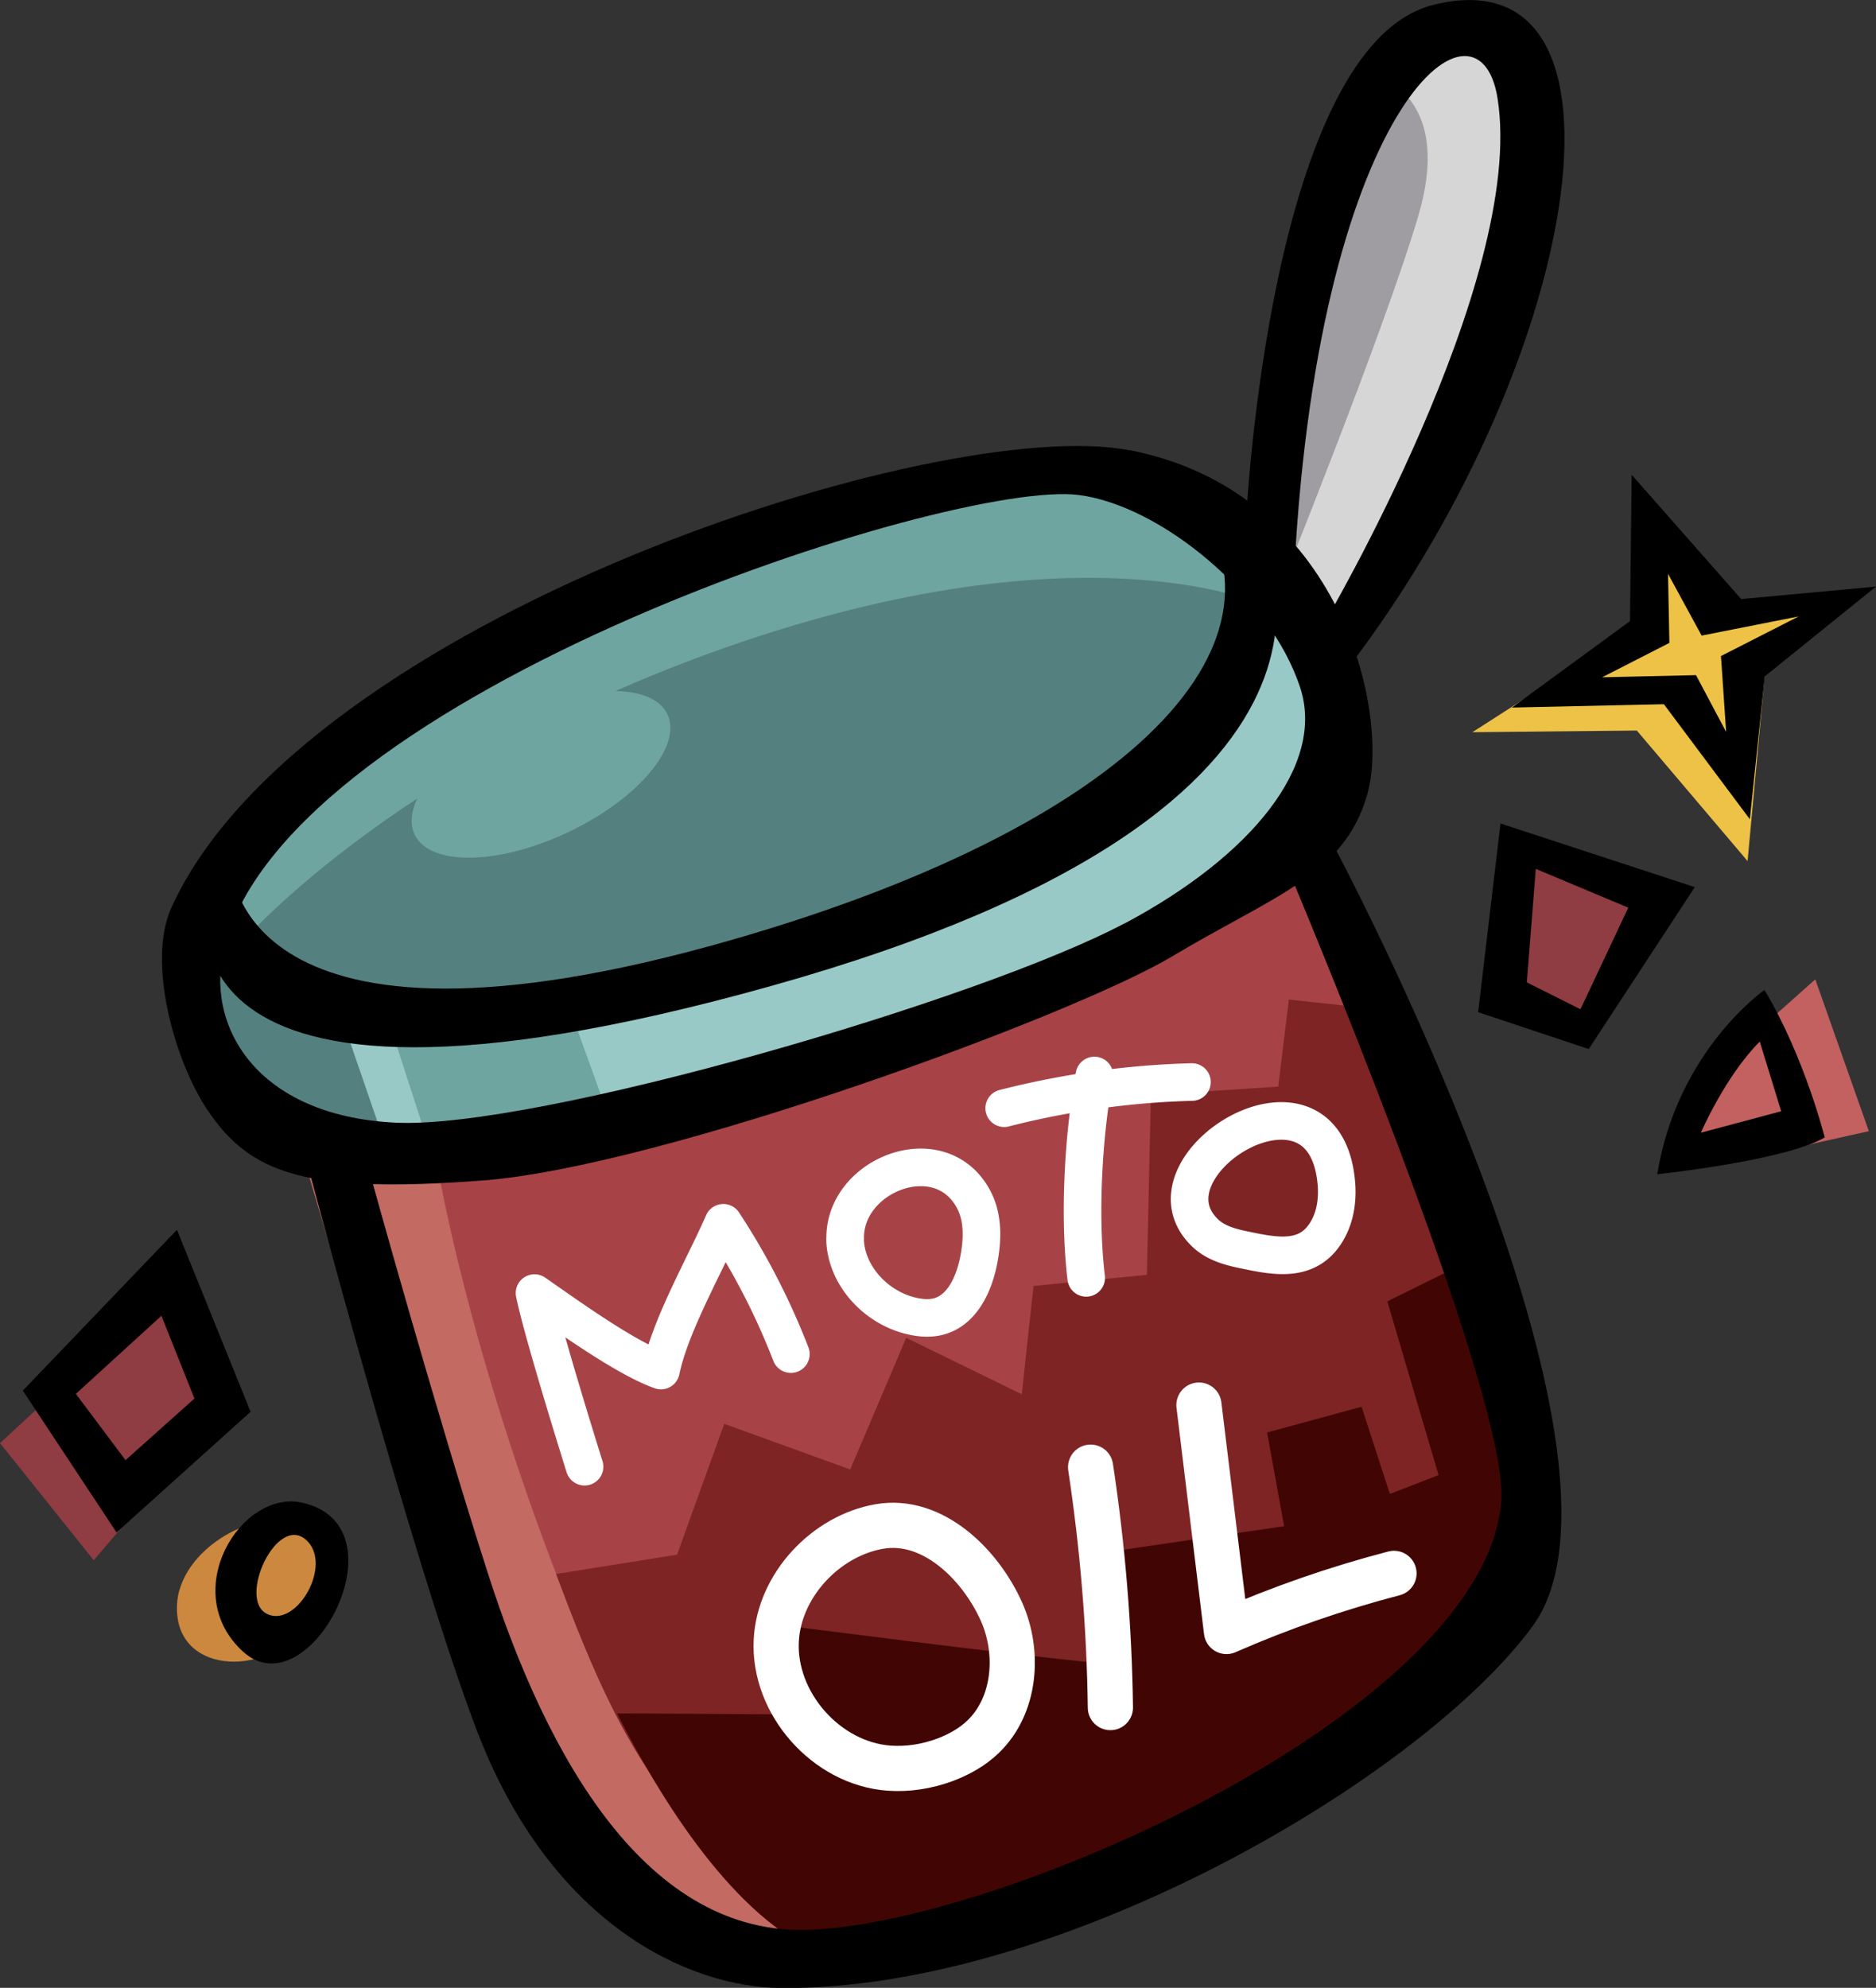 <svg id="Layer_2" data-name="Layer 2" xmlns="http://www.w3.org/2000/svg" viewBox="0 0 123.3 130.64"><rect x="0" y="0" width="123.3" height="130.64" fill="#333333" stroke="none"/><defs><style>.cls-10,.cls-14,.cls-3,.cls-8{stroke-width:0}.cls-8{fill:#8f3c42}.cls-10{fill:#558080}.cls-14{fill:#6ea5a1}</style></defs><g id="Layer_1-2" data-name="Layer 1"><path class="cls-10" d="M12.49 64.75l2.71-7.86L27.31 46.1l14.97-7.19 15.27-5.14 14.09-2.64 7.78 2.06 7.56 7.85.95 9.76-2.64 5.29-12.92 7.63-22.31 7.93-19.81 4.4-10.57-.88-6.02-3.67-1.17-6.75z"/><path class="cls-14" d="M16.01 61.81s10.86-12.48 33.76-19.96c20.87-6.82 31.97-2.73 33.76-1.91l-4.11-6.75-7.78-2.06-14.09 2.64-15.27 5.14-14.97 7.19L15.2 56.89l-1.42 4.1 2.23.81z"/><path fill="#98c9c7" stroke-width="0" d="M13.66 58.87l5.14 5.88 11.01 1.76 14.67-2.2 16.74-5.44 10.27-5.13 6.46-5.73 4.99-9.39 5.14 5.94.15 8-7.2 6.76L57.7 69.74l-20.41 4.55-14.24 1.02-8.07-3.96-2.49-6.6 1.17-5.88z"/><path class="cls-10" d="M21.96 65.43l-3.16-.68-5.14-5.88-1.17 5.88 2.49 6.6 8.07 3.96 2.44.39-3.53-10.27z"/><path class="cls-14" d="M37.22 65.66l-2.98.18-4.43.67-4.7-.75 2.98 9.19 9.2-.66 2.82-.63-2.89-8z"/><path d="M83.38 36.56s1.76-17.17 3.82-22.46C89.25 8.82 91.31.89 97.92 2.06c6.61 1.17-.29 20.26-1.91 24.95-1.61 4.7-8.66 16-8.66 16l-3.96-6.46z" fill="#9f9da2" stroke-width="0"/><path d="M90.03 4.82s5.63 1.07 3.19 9.36c-2.2 7.49-9.47 25.47-9.47 25.47l3.59 3.38 9.54-18.49 3.82-15.85-1.91-6.61-8.77 2.75z" fill="#d6d6d6" stroke-width="0"/><path fill="#c36a63" stroke-width="0" d="M19.68 75.17l12.03.59 27.89 51.37-10.42 1.47-16-11.6-7.48-21.58-6.02-20.25z"/><path d="M28.76 76.65s2.03 12.34 8.6 28.85c4.24 10.65 12.2 24.98 24.08 21.26l14.01-4.55 25.52-16.63.04-10.05-3.75-14.87-11.57-25.28-16.58 10.26-26.9 8.03-13.45 2.97z" stroke-width="0" fill="#a74347"/><path d="M53.85 126.11s.85 3.23.88 3.23c3.82-.61 7.59-1.48 11.28-2.6 5.59-1.7 10.66-4.96 16.06-7.15 5.39-2.19 10.1-6.2 14.2-10.19 2.23-2.17 5.76-11.15 5.76-11.15l-5.39-20.18L91.3 66.4l-6.59-.71-.7 5.72-8.37.55-.26 11.82-7.45.73s-.53 4.78-.77 7.12l-7.6-3.71-3.68 8.65-8.28-3-3.1 8.6-7.95 1.27c3.96 10.61 7.38 17.69 17.29 22.65z" fill="#7e2424" stroke-width="0"/><path d="M91.18 85.52l3.37 11.42-3.2 1.24-1.86-5.73-6.21 1.69 1.12 6.16-11.35 1.66s-.31 5.15-.61 7.36c-6.61-.64-21.05-2.52-21.05-2.52l.15 5.87s-10.85-.08-10.98-.06c3.45 6.79 8.3 13.94 13.85 15.96 3.82-.61 7.59-1.48 11.28-2.6 5.59-1.7 10.66-4.96 16.06-7.15s10.75-4.78 14.85-8.77c2.23-2.17 4.04-4.82 5.09-7.68l.02-4.89-4.51-14.93-6.01 2.97z" fill="#410603" stroke-width="0"/><path class="cls-8" d="M0 94.84l11.27-10.42 3.52 8-8.63 10.12L0 94.84z"/><path d="M11.79 104.49c-.08.29-.13.58-.15.88-.3 4.71 5.84 4.81 7.99 1.76 2.79-3.96 2.2-7.49-1.91-7.19-2.39.17-5.23 2.1-5.92 4.55z" fill="#cc883f" stroke-width="0"/><path class="cls-8" d="M98.18 66.53l1.62-11.31 9.1 3.67-5.02 7.44-5.7.2z"/><path fill="#c26160" stroke-width="0" d="M110.61 75.33l1.33-4.4 7.37-6.57 3.52 9.98-4.44.99h-7.78z"/><path fill="#edc246" stroke-width="0" d="M114.86 56.59l1.12-12.15 4.06-4.84-6.57.77-4.88-6.28.15 6.35-11.97 7.68 10.81-.11 7.28 8.58z"/><path class="cls-3" d="M19.97 75.61s7.02 26.65 11.33 38.01c4.84 12.77 13.87 16.98 20.04 17.03 18.42.15 42.13-13.87 49.39-23.78 7.3-9.96-8.54-42.85-13.46-52.03l-2.51 2.53s14.45 34.25 13.91 41.28c-1.03 13.5-32.04 27.53-45.3 28.17-10.89.53-17.44-11.43-21.27-23.32-3.45-10.72-7.73-26.19-7.73-26.19l-4.4-1.69z"/><path class="cls-3" d="M74.21 29.59c-12.48-2.42-54.36 11.14-62.95 30.07-1.61 3.55.21 10.05 2.35 13.25 2.82 4.23 6.44 5.55 18.11 4.67 11.67-.88 38.75-10.79 45.36-14.75 6.61-3.96 11.23-5.28 12.77-10.57 1.54-5.28-1.63-19.97-15.63-22.68zm-.22 31.05c-9.47 5.06-38.73 13.58-47.98 13.14-9.25-.44-12.6-6.47-11.25-11.59 4.4-16.73 47.8-30.73 56.14-29.66 5.4.69 12.53 6.58 14.54 12.61 1.71 5.13-3.2 11.1-11.45 15.51z"/><path class="cls-3" d="M15.2 56.89s.22 14.31 33.03 4.84c27.3-7.88 38.09-20.48 29.28-29.94l5.28 3.52s10.35 17.61-32.15 29.5c-41.88 11.72-36.99-5.94-36.99-5.94l1.54-1.98zm-3.57 23.93L1.5 91.39l6.16 9.32 8.81-7.93-4.84-11.96zM4.99 91.6l5.62-5.13 2.17 5.44-4.53 4.05-3.26-4.35zm14.9 7.16c-4.05-.93-8.22 5.87-3.91 9.79 4.31 3.91 10.77-8.22 3.91-9.79zm-2.35 7.3c-1.94-.97.66-6.61 2.59-4.85 1.78 1.62-.65 5.82-2.59 4.85zm81.08-51.94l-1.47 12.4 7.27 2.42 6.97-10.64-12.77-4.18zm5.26 12.21l-3.53-1.77.59-7.46 6.08 2.55-3.14 6.67zm10.56-26.96l-7.2-8.17-.11 9.62-7.76 5.68 9.99-.22 5.65 7.56.98-9.39 7.31-5.9-8.86.82zm-1.33 3.74l.34 4.99-1.98-3.73-6.17.14 4.42-2.26-.09-4.54 2.21 4.06 6.38-1.26-5.1 2.6zm2.86 21.95s-5.72 3.96-7.05 12.11c0 0 8.37-.88 11.01-2.42 0 0-1.32-5.28-3.96-9.69zm-.31 3.39l1.41 4.58-5.28 1.41s1.59-3.7 3.87-5.99z"/><path class="cls-3" d="M81.91 33.99S83.46 2.96 94.24.31c14.31-3.52 9.69 24-6.16 44.26l-1.1-3.52s13.33-22.6 11.45-34.57C97.19-1.46 86.38 6.95 85 38.85l-3.08-4.84z"/><path d="M38.42 96.39s-2.69-8.55-3.29-11.41c2.08 1.44 5.93 4.24 8.31 5.09.62-2.99 2.88-6.91 4.1-9.71a45.71 45.71 0 014.44 8.63m3.56-7.57c.05 2.38 2 4.49 4.32 5.05.62.15 1.28.21 1.89.03 1.52-.44 2.28-2.15 2.58-3.7.26-1.34.3-2.8-.35-4-2.2-4.08-8.52-1.6-8.43 2.62zM66 72.83c4.03-1.03 8.18-1.61 12.34-1.72m-6.41-.43c-.74 3.99-1.02 9.28-.54 13.3m7.83-2.94c.69.66 1.66.92 2.6 1.11 2.1.44 4.27.86 5.48-1.4.52-.97.64-2.13.51-3.22-.96-8.55-13.2-.87-8.59 3.51z" stroke-width="2.47" fill="none" stroke="#fff" stroke-linecap="round" stroke-linejoin="round"/><path d="M51.02 107.81c-.21 4.13 3.29 8.09 7.41 8.39 1.24.09 2.49-.11 3.66-.54.93-.35 1.82-.84 2.53-1.53 2.13-2.05 2.4-5.53 1.2-8.22-1.39-3.1-4.52-6.2-8.03-5.59s-6.59 3.86-6.77 7.5zm20.66-11.39c.79 5.23 1.23 10.51 1.3 15.8m5.82-19.88c.6 4.96 1.21 9.92 1.81 14.88 3.56-1.56 7.25-2.84 11.01-3.82" stroke-width="2.97" fill="none" stroke="#fff" stroke-linecap="round" stroke-linejoin="round"/><ellipse class="cls-14" cx="35.56" cy="50.89" rx="9.2" ry="4.2" transform="rotate(-25.43 35.558 50.896)"/></g></svg>
